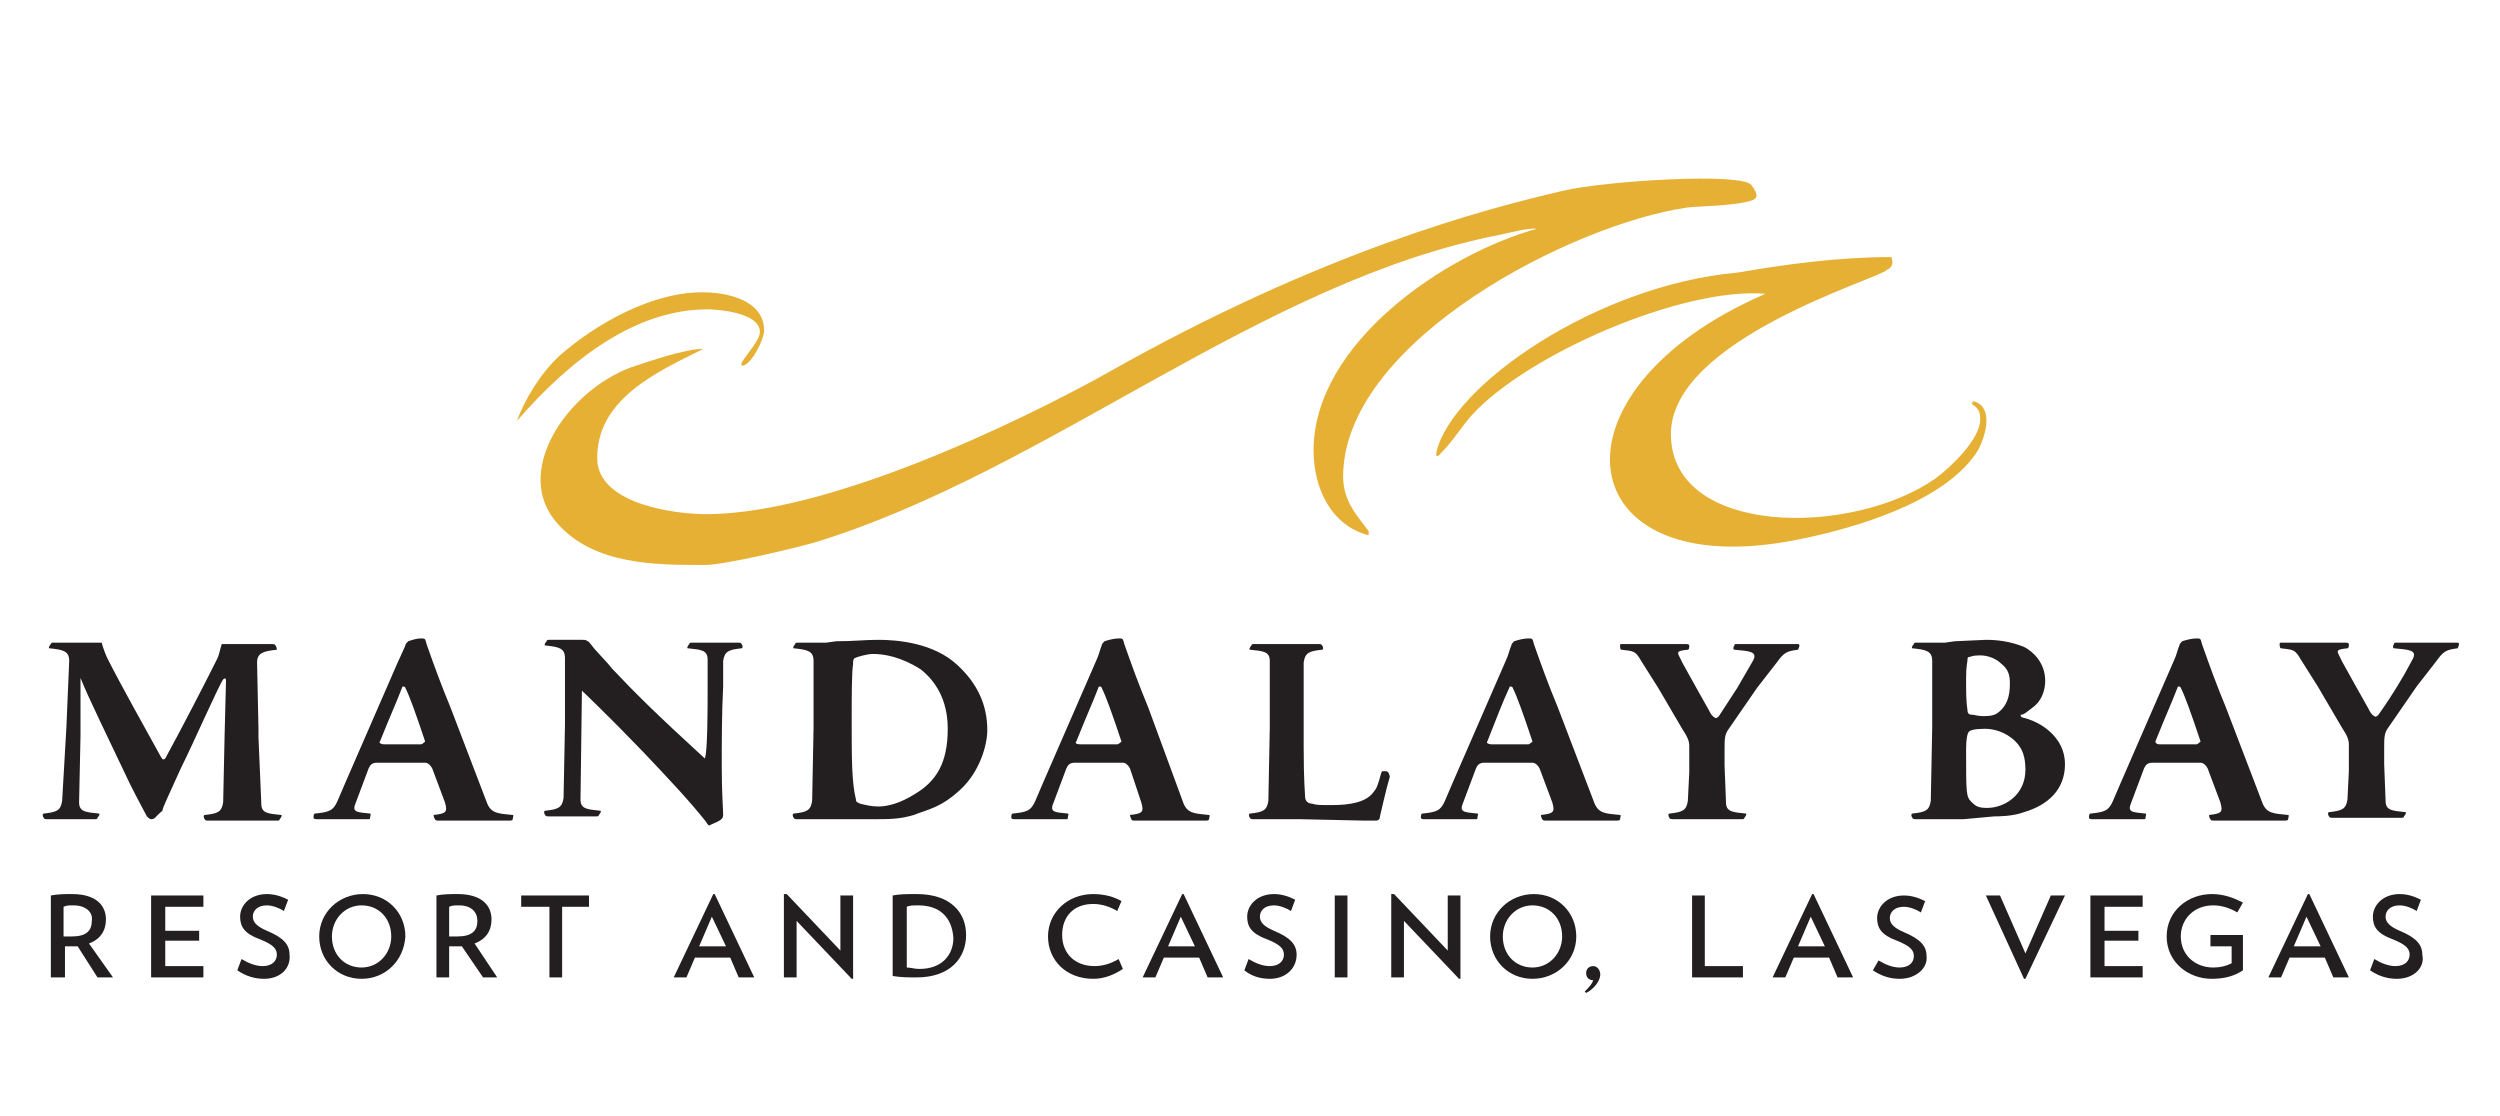 <?xml version="1.0" encoding="utf-8"?>
<!-- Generator: Adobe Illustrator 19.2.1, SVG Export Plug-In . SVG Version: 6.00 Build 0)  -->
<svg version="1.1" id="Layer_1" xmlns="http://www.w3.org/2000/svg" xmlns:xlink="http://www.w3.org/1999/xlink" x="0px" y="0px"
	 width="177px" height="79px" viewBox="0 0 177 79" style="enable-background:new 0 0 177 79;" xml:space="preserve">
<style type="text/css">
	.st0{fill:#E5B034;}
	.st1{fill:#231F20;}
</style>
<g>
	<g>
		<path class="st0" d="M96.9,37.6v0.3c-2.7-0.7-3.9-3.4-3.9-6c0-7.6,9.3-13.9,15.8-15.7c-0.5-0.1-2,0.3-2.5,0.4
			c-17.1,3.3-32,16.7-48.6,21.8c-1.4,0.4-6.4,1.6-7.8,1.6c-3.5,0-7.8,0-10.4-2.9c-3.3-3.6,0.6-9.4,5.2-11.1c1.2-0.4,3.8-1.3,5.1-1.3
			c-3.2,1.6-7.8,3.6-7.5,8.1c0.4,2.9,5.4,3.6,7.7,3.6c9.8,0,25.4-8.3,28.4-10c15.2-8.6,26.7-11.6,32.3-12.9c3-0.7,12.6-1.3,13.3-0.4
			c0.2,0.3,0.7,0.9,0,1.1c-1.2,0.4-4,0.4-4.6,0.5c-8.1,1.2-23.9,9.3-24.3,18.7C95,35.3,95.9,36.3,96.9,37.6"/>
		<path class="st0" d="M133.9,18.2c0.3,0.7-0.3,0.9-0.3,0.9c-0.4,0.6-15.4,4.9-15.3,11.7c0.1,7.2,12.8,7.2,18.7,3.1
			c1.1-0.8,3.2-2.8,3.2-4.2c0-0.5-0.1-0.8-0.6-1.1l0.1-0.2c1.6,0.4,0.8,2.8,0.2,3.7c-2.4,3.5-8.6,5.3-12.6,6.1
			c-16.3,3.3-18.3-10.5-2.3-17.4c-5.9-0.5-16.9,4.3-20.8,8.6c-0.8,0.9-1.3,1.8-2.2,2.7c0,0-0.4,0.5-0.3-0.1
			c1.1-4.7,11.3-11.8,21.3-12.7C126.5,18.7,130.2,18.2,133.9,18.2"/>
		<path class="st0" d="M49.9,20.7c1.2,0,4.2,0.4,4.2,2.7c0,0.6-0.9,2.5-1.6,2.5c0.1-0.1-0.1-0.1,0-0.2c0.4-0.7,1.3-1.6,1.3-2.2
			c0-1.4-3.1-1.6-3.7-1.6c-5,0-9.6,3.4-13.5,7.9c0.5-1.4,1.6-3.3,3-4.6C42.2,22.9,46.3,20.6,49.9,20.7"/>
	</g>
	<path class="st1" d="M61.8,46.3c-0.4,0-1.1,0.2-1.3,0.3c-0.1,0.1-0.1,0.2-0.1,0.4c-0.1,0.6-0.1,2.4-0.1,4c0,2.7,0,4.4,0.3,5.6
		c0,0.2,0.1,0.2,0.3,0.3c0.4,0.1,0.8,0.2,1.3,0.2c0.6,0,1.5-0.2,2.6-0.9c1.5-0.9,2.3-2.2,2.3-4.6c0-2.1-0.9-3.4-1.9-4.2
		C63.8,46.5,62.6,46.3,61.8,46.3L61.8,46.3z M59.8,58c-0.2,0-1.1,0-1.7,0l-1.2,0c-0.7,0-0.3,0-0.5,0c-0.2,0-0.2-0.1-0.2-0.1
		c-0.1-0.1-0.1-0.3,0-0.3c0.9-0.1,1.2-0.2,1.3-0.9l0.1-5.2l0-4.7c0-0.7-0.4-0.8-1.4-0.9c-0.1,0,0-0.2,0.1-0.3c0-0.1,0.1-0.1,0.2-0.1
		c0.2,0,1.3,0,2,0l0.7-0.1c1.3,0,2-0.1,3-0.1c1.3,0,3.9,0.2,5.6,1.8c1.4,1.3,2.1,2.8,2.1,4.6v0c0,1-0.5,2.9-1.9,4.2
		c-1.4,1.3-2.3,1.4-3.3,1.8c-1,0.3-1.7,0.3-3,0.3L59.8,58z"/>
	<path class="st1" d="M5.7,52.1l-0.1,4.7c0,0.7,0.5,0.7,1.4,0.8c0.1,0,0,0.2-0.1,0.3c0,0.1-0.1,0.1-0.2,0.1c-0.2,0-1.1,0-1.7,0
		l-1.2,0c-0.7,0-0.3,0-0.5,0c-0.2,0-0.2-0.1-0.2-0.1c-0.1-0.1-0.1-0.3,0-0.3c0.9-0.1,1.2-0.2,1.3-0.9l0.3-5.2l0.2-4.7
		c0-0.7-0.4-0.8-1.4-0.9c-0.1,0,0-0.2,0.1-0.3c0-0.1,0.1-0.1,0.2-0.1c0.2,0,1.3,0,2,0c0.6,0,0.9,0,1.4,0c0.1,0.4,0.3,0.9,0.4,1.1
		c0.9,1.8,2.7,5,3.8,7c0.1,0.2,0.2,0.2,0.3,0.1c1.2-2.2,2.7-5.1,3.7-7.1c0.1-0.2,0.2-0.7,0.3-1l1.6,0c0.7,0,1.7,0,2,0
		c0.2,0,0.2,0.1,0.2,0.1c0.1,0.1,0.1,0.3,0.1,0.3c-0.9,0.1-1.4,0.2-1.4,0.9l0.1,4.7l0,0.6l0.2,4.7c0,0.7,0.5,0.7,1.4,0.8
		c0.1,0,0,0.2-0.1,0.3c0,0.1-0.1,0.1-0.2,0.1c-0.2,0-1.4,0-2.1,0l-1,0c-0.7,0-1.6,0-1.8,0c-0.2,0-0.2-0.1-0.2-0.1
		c-0.1-0.1-0.1-0.3,0-0.3c0.9-0.1,1.2-0.2,1.3-0.9l0.1-4.7l0.1-3.9c0-0.2-0.1-0.2-0.2-0.1c-0.3,0.4-2.1,4.5-3,6.3
		c-0.9,2-1.3,2.8-1.3,3C11,57.8,11,58,10.7,58c-0.1,0-0.2-0.1-0.3-0.2c-0.1-0.2-0.6-1.1-1.2-2.3c-1.7-3.6-2.9-6-3.5-7.5L5.7,52.1z"
		/>
	<path class="st1" d="M34.5,56.9c0.3,0.7,0.8,0.7,1.8,0.8c0.1,0,0,0.2,0,0.3c0,0,0,0.1-0.2,0.1c-0.2,0-1.5,0-2.2,0l-1,0
		c-0.7,0-1.6,0-1.9,0c-0.2,0-0.2-0.1-0.2-0.1c-0.1-0.1-0.1-0.3-0.1-0.3c0.9-0.1,1-0.2,0.8-0.9l-0.9-2.4c-0.1-0.2-0.3-0.4-0.5-0.4
		c-0.6,0-2.7,0-3.4,0c-0.4,0-0.5,0.2-0.6,0.4l-0.9,2.4c-0.3,0.7,0,0.7,1,0.8c0.1,0,0,0.2,0,0.3c0,0.1,0,0.1-0.2,0.1
		c-0.2,0-1.3,0-1.9,0l-1.2,0c-0.7,0-0.3,0-0.5,0c-0.2,0-0.2-0.1-0.2-0.1c0-0.1,0-0.3,0.1-0.3c1-0.1,1.3-0.2,1.6-0.9l0.6-1.4l3.7-8.5
		c0.2-0.4,0.4-0.9,0.5-1.1c0-0.1,0.1-0.2,0.2-0.3c0.3-0.1,0.6-0.2,0.9-0.2h0c0.3,0,0.3,0,0.4,0.4c0.6,1.7,1,2.8,1.7,4.5L34.5,56.9z
		 M27.2,52.7c0.2,0,0.4,0,1.1,0c0.5,0,0.8,0,1.5,0c0.1,0,0.3-0.2,0.3-0.2c-0.7-2.1-1.1-3.2-1.4-3.8c0-0.1-0.2-0.1-0.2-0.1
		c-0.5,1.3-0.8,1.9-1.6,3.9C26.8,52.6,27,52.7,27.2,52.7L27.2,52.7z"/>
	<path class="st1" d="M83.8,56.9c0.3,0.7,0.8,0.7,1.8,0.8c0.1,0,0,0.2,0,0.3c0,0,0,0.1-0.2,0.1c-0.2,0-1.5,0-2.2,0l-1,0
		c-0.7,0-1.6,0-1.9,0c-0.2,0-0.2-0.1-0.2-0.1C80,57.8,80,57.7,80,57.7c0.9-0.1,1-0.2,0.8-0.9L80,54.4c-0.1-0.2-0.3-0.4-0.5-0.4
		c-0.6,0-2.7,0-3.4,0c-0.4,0-0.5,0.2-0.6,0.4l-0.9,2.4c-0.3,0.7,0,0.7,1,0.8c0.1,0,0,0.2,0,0.3c0,0.1,0,0.1-0.2,0.1
		c-0.2,0-1.3,0-1.9,0l-1.2,0c-0.7,0-0.3,0-0.5,0c-0.2,0-0.2-0.1-0.2-0.1c0-0.1,0-0.3,0.1-0.3c1-0.1,1.3-0.2,1.6-0.9l0.6-1.4l3.7-8.5
		c0.2-0.4,0.3-0.9,0.4-1.1c0-0.1,0.1-0.2,0.2-0.3c0.3-0.1,0.7-0.2,1-0.2h0c0.3,0,0.3,0,0.4,0.4c0.6,1.7,1,2.8,1.7,4.5L83.8,56.9z
		 M76.5,52.7c0.2,0,0.4,0,1.1,0c0.5,0,0.8,0,1.5,0c0.1,0,0.3-0.2,0.3-0.2c-0.7-2.1-1.1-3.2-1.4-3.8c0-0.1-0.2-0.1-0.2-0.1
		c-0.5,1.3-0.8,1.9-1.6,3.9C76.1,52.6,76.2,52.7,76.5,52.7L76.5,52.7z"/>
	<path class="st1" d="M112.9,56.9c0.3,0.7,0.8,0.7,1.8,0.8c0.1,0,0,0.2,0,0.3c0,0,0,0.1-0.2,0.1c-0.2,0-1.5,0-2.2,0l-1,0
		c-0.7,0-1.6,0-1.9,0c-0.2,0-0.2-0.1-0.2-0.1c-0.1-0.1-0.1-0.3-0.1-0.3c0.9-0.1,1-0.2,0.8-0.9l-0.9-2.4c-0.1-0.2-0.3-0.4-0.5-0.4
		c-0.6,0-2.7,0-3.4,0c-0.4,0-0.5,0.2-0.6,0.4l-0.9,2.4c-0.3,0.7,0,0.7,1,0.8c0.1,0,0,0.2,0,0.3c0,0.1,0,0.1-0.2,0.1
		c-0.2,0-1.3,0-1.9,0l-1.2,0c-0.7,0-0.3,0-0.5,0c-0.2,0-0.2-0.1-0.2-0.1c0-0.1,0-0.3,0.1-0.3c1-0.1,1.3-0.2,1.6-0.9l0.6-1.4l3.7-8.5
		c0.2-0.4,0.3-0.9,0.4-1.1c0-0.1,0.1-0.2,0.2-0.3c0.3-0.1,0.7-0.2,1-0.2h0c0.3,0,0.3,0,0.4,0.4c0.6,1.7,1,2.8,1.7,4.5L112.9,56.9z
		 M105.6,52.7c0.2,0,0.4,0,1.1,0c0.5,0,0.8,0,1.5,0c0.1,0,0.3-0.2,0.3-0.2c-0.7-2.1-1.1-3.2-1.4-3.8c0-0.1-0.2-0.1-0.2-0.1
		c-0.6,1.3-0.8,1.9-1.6,3.9C105.2,52.6,105.4,52.7,105.6,52.7L105.6,52.7z"/>
	<path class="st1" d="M160.2,56.9c0.3,0.7,0.8,0.7,1.8,0.8c0.1,0,0,0.2,0,0.3c0,0,0,0.1-0.2,0.1c-0.2,0-1.5,0-2.2,0l-1,0
		c-0.7,0-1.6,0-1.9,0c-0.2,0-0.2-0.1-0.2-0.1c-0.1-0.1-0.1-0.3-0.1-0.3c0.9-0.1,1-0.2,0.8-0.9l-0.9-2.4c-0.1-0.2-0.3-0.4-0.5-0.4
		c-0.6,0-2.7,0-3.4,0c-0.4,0-0.5,0.2-0.6,0.4l-0.9,2.4c-0.3,0.7,0,0.7,1,0.8c0.1,0,0,0.2,0,0.3c0,0.1,0,0.1-0.2,0.1
		c-0.2,0-1.3,0-1.9,0l-1.2,0c-0.7,0-0.3,0-0.5,0c-0.2,0-0.2-0.1-0.2-0.1c0-0.1,0-0.3,0.1-0.3c1-0.1,1.3-0.2,1.6-0.9l0.6-1.4l3.7-8.5
		c0.2-0.4,0.3-0.9,0.4-1.1c0-0.1,0.1-0.2,0.2-0.3c0.3-0.1,0.7-0.2,1-0.2h0c0.3,0,0.3,0,0.4,0.4c0.6,1.7,1,2.8,1.7,4.5L160.2,56.9z
		 M152.9,52.7c0.2,0,0.4,0,1.1,0c0.5,0,0.8,0,1.5,0c0.1,0,0.3-0.2,0.3-0.2c-0.7-2.1-1.1-3.2-1.4-3.8c0-0.1-0.2-0.1-0.2-0.1
		c-0.5,1.3-0.8,1.9-1.6,3.9C152.6,52.6,152.7,52.7,152.9,52.7L152.9,52.7z"/>
	<path class="st1" d="M50.1,48.7l0-2c0-0.7-0.5-0.7-1.4-0.8c-0.1,0,0-0.2,0.1-0.3c0-0.1,0.1-0.1,0.2-0.1c0.2,0,1,0,1.6,0l1.2,0
		c0.7,0,0.3,0,0.5,0c0.2,0,0.2,0.1,0.2,0.1c0.1,0.1,0.1,0.3,0,0.3c-0.9,0.1-1.2,0.2-1.3,0.9l0,1.8c-0.1,1.8-0.1,4.1-0.1,5.7
		c0,1.9,0.1,3,0.1,3.4c0,0.3-0.2,0.4-0.9,0.7c-0.1,0.1-0.2,0-0.3-0.2c-1.1-1.4-2.6-3-4.5-5c-2.4-2.5-4.3-4.3-4.3-4.3l-0.1,7.7
		c0,0.7,0.5,0.7,1.4,0.8c0.1,0,0,0.2-0.1,0.3c0,0.1-0.1,0.1-0.2,0.1c-0.2,0-1.1,0-1.7,0l-1.2,0c-0.7,0-0.3,0-0.5,0
		c-0.2,0-0.2-0.1-0.2-0.1c-0.1-0.1-0.1-0.3,0-0.3c0.9-0.1,1.2-0.2,1.3-0.9l0.1-5.2l0-4.7c0-0.7-0.4-0.8-1.4-0.9
		c-0.1,0,0-0.2,0.1-0.3c0-0.1,0.1-0.1,0.2-0.1c0.2,0,0.9,0,1.6,0h0.7c0.2,0,0.3,0,0.4,0.1c0.1,0,0.2,0.2,0.3,0.3
		c0.2,0.3,1.2,1.3,1.4,1.6c1.6,1.7,3,3.1,6.6,6.4C50.1,53.3,50.1,50.1,50.1,48.7"/>
	<path class="st1" d="M92.1,58c-0.2,0-1.1,0-1.7,0l-1.2,0c-0.7,0-0.3,0-0.5,0c-0.2,0-0.2-0.1-0.2-0.1c-0.1-0.1-0.1-0.3,0-0.3
		c0.9-0.1,1.2-0.2,1.3-0.9l0.1-5.2l0-1.3l0-1.5l0-1.9c0-0.7-0.5-0.7-1.4-0.8c-0.1,0,0-0.2,0.1-0.3c0-0.1,0.1-0.1,0.2-0.1
		c0.2,0,1,0,1.6,0l1.9,0c0.7,0,0.9,0,1.1,0c0.2,0,0.2,0.1,0.2,0.1c0.1,0.1,0.1,0.3,0,0.3c-0.9,0.1-1.2,0.2-1.3,0.9l0,1.8l0,1.7v2.4
		c0,2.7,0.1,3.3,0.1,3.6c0,0.3,0.2,0.5,0.5,0.5c0.3,0.1,0.5,0.1,1.4,0.1c1.3,0,2.5-0.2,3-1c0.2-0.2,0.3-0.6,0.5-1.3
		c0-0.1,0.1-0.1,0.2-0.1h0c0.2,0,0.2,0,0.3,0.1c0,0,0.1,0.2,0.1,0.3c-0.3,1-0.5,2-0.7,2.8c0,0.2-0.1,0.3-0.3,0.3c-0.2,0,0,0-0.8,0
		L92.1,58z"/>
	<path class="st1" d="M123,48.7l1.1-1.9c0.4-0.7-0.3-0.7-1.3-0.8c-0.1,0-0.1-0.2,0-0.3c0-0.1,0-0.1,0.2-0.1c0.2,0,1.7,0,2.4,0l0.9,0
		c0.5,0,0.8,0,1,0c0.1,0,0.1,0.1,0.1,0.1c0,0.1-0.1,0.3-0.1,0.3c-0.8,0.1-1,0.2-1.5,0.9l-1.4,1.8l-2,2.9c-0.3,0.4-0.3,0.7-0.3,1.5
		l0,1.1l0.1,2.6c0,0.7,0.5,0.7,1.4,0.8c0.1,0,0,0.2-0.1,0.3c0,0.1-0.1,0.1-0.2,0.1c-0.2,0-2.5,0-3.2,0l-1.2,0c-0.7,0-0.3,0-0.5,0
		c-0.2,0-0.2-0.1-0.2-0.1c-0.1-0.1-0.1-0.3,0-0.3c0.9-0.1,1.2-0.2,1.3-0.9l0.1-2l0-1.9c0-0.3-0.1-0.6-0.5-1.2l-1.7-2.9l-1.2-1.9
		c-0.4-0.7-0.5-0.7-1.4-0.8c-0.1,0-0.1-0.2-0.1-0.3c0-0.1,0-0.1,0.2-0.1c0.2,0,0.5,0,1.2,0l2.2,0c0.7,0,0.9,0,1.1,0
		c0.2,0,0.2,0.1,0.2,0.1c0,0.1,0,0.3-0.1,0.3c-1,0.1-0.7,0.2-0.4,0.9l1,1.8l0.9,1.6c0.1,0.2,0.2,0.4,0.4,0.5c0.1,0.1,0.2,0,0.3-0.1
		L123,48.7z"/>
	<path class="st1" d="M170.8,46.7c0.4-0.7-0.3-0.7-1.3-0.8c-0.1,0-0.1-0.2,0-0.3c0-0.1,0-0.1,0.2-0.1c0.2,0,1.7,0,2.4,0l0.9,0
		c0.5,0,0.8,0,1,0c0.1,0,0.1,0.1,0.1,0.1c0,0.1-0.1,0.3-0.1,0.3c-0.8,0.1-1,0.2-1.5,0.9l-1.4,1.8l-2,2.9c-0.3,0.4-0.3,0.7-0.3,1.5
		l0,1.1l0.1,2.6c0,0.7,0.5,0.7,1.4,0.8c0.1,0,0,0.2-0.1,0.3c0,0.1-0.1,0.1-0.2,0.1c-0.2,0-2.5,0-3.2,0l-1.2,0c-0.7,0-0.3,0-0.5,0
		c-0.2,0-0.2-0.1-0.2-0.1c-0.1-0.1-0.1-0.3,0-0.3c0.9-0.1,1.2-0.2,1.3-0.9l0.1-2l0-1.9c0-0.3-0.1-0.6-0.5-1.2l-1.7-2.9l-1.2-1.9
		c-0.4-0.7-0.5-0.7-1.4-0.8c-0.1,0-0.1-0.2-0.1-0.3c0-0.1,0-0.1,0.2-0.1c0.2,0,0.5,0,1.2,0l2.2,0c0.7,0,0.9,0,1.1,0
		c0.2,0,0.2,0.1,0.2,0.1c0,0.1,0,0.3-0.1,0.3c-1,0.1-0.7,0.2-0.4,0.9l1,1.8l0.9,1.6c0.1,0.2,0.2,0.4,0.4,0.5c0.1,0.1,0.2,0,0.3-0.1
		c1.2-1.7,1.6-2.5,1.8-2.8L170.8,46.7z"/>
	<path class="st1" d="M139,58c-0.2,0-1.1,0-1.7,0l-1.2,0c-0.7,0-0.3,0-0.5,0c-0.2,0-0.2-0.1-0.2-0.1c-0.1-0.1-0.1-0.3,0-0.3
		c0.9-0.1,1.2-0.2,1.3-0.9l0.1-5.2l0-4.7c0-0.7-0.4-0.8-1.4-0.9c-0.1,0,0-0.2,0.1-0.3c0-0.1,0.1-0.1,0.2-0.1c0.2,0,1.3,0,2,0
		l0.7-0.1l2.2-0.1c0.8,0,1.7,0.1,2.7,0.5c0.6,0.3,1.5,1.1,1.5,2.4c0,0.6-0.2,1.4-0.9,1.9c-0.4,0.3-0.6,0.5-0.8,0.5
		c-0.1,0,0,0.2,0.1,0.2c1.3,0.3,3,1.4,3,3.3c0,1.8-1.2,2.9-2.9,3.4c-0.8,0.3-1.8,0.3-2.1,0.3L139,58z M140.7,57.2
		c1.2,0,2.7-0.9,2.7-2.7c0-0.9-0.2-1.5-0.7-2c-0.7-0.7-1.6-0.9-2.1-0.9c-0.3,0-1,0-1.2,0.2c-0.1,0.1-0.2,0.5-0.2,1.2
		c0,3.3,0,3.4,0.4,3.8C139.9,57.1,140.1,57.2,140.7,57.2L140.7,57.2z M142.3,48.4c0-0.6-0.1-1-0.6-1.4c-0.4-0.4-1-0.6-1.5-0.6
		c-0.1,0-0.5,0-0.7,0.1c-0.2,0-0.2,0.1-0.2,0.2c0,0.2-0.1,0.4-0.1,1.3c0,1,0,1.7,0.1,2.3c0,0.2,0.1,0.3,0.3,0.3
		c0.2,0,0.4,0.1,0.8,0.1c0.3,0,0.7,0,1-0.2C142.1,50,142.3,49.3,142.3,48.4L142.3,48.4z"/>
	<path class="st1" d="M5.2,64.1c-0.3,0-0.5,0-0.7,0.1v2.1c0.2,0,0.4,0,0.6,0c1,0,1.4-0.4,1.4-1.1C6.6,64.6,6.1,64.1,5.2,64.1
		 M6.9,69.2L5.5,67c-0.1,0-0.2,0-0.3,0c-0.2,0-0.4,0-0.6,0v2.2H3.6v-5.8c0.5-0.1,1-0.1,1.5-0.1c1.7,0,2.4,0.8,2.4,1.8
		c0,0.8-0.4,1.4-1.2,1.7L8,69.2H6.9z"/>
	<polygon class="st1" points="10.7,69.2 10.7,63.4 14.4,63.4 14.4,64.2 11.7,64.2 11.7,65.9 14.1,65.9 14.1,66.6 11.7,66.6 
		11.7,68.4 14.4,68.4 14.4,69.2 	"/>
	<path class="st1" d="M18.7,69.3c-0.7,0-1.3-0.2-1.9-0.6l0.3-0.8c0.5,0.3,1,0.5,1.5,0.5c0.7,0,1-0.4,1-0.8c0-0.4-0.2-0.7-1.2-1.1
		c-1.1-0.4-1.4-0.9-1.4-1.6c0-0.8,0.7-1.6,1.9-1.6c0.6,0,1.1,0.2,1.5,0.4l-0.3,0.8c-0.3-0.2-0.8-0.4-1.2-0.4c-0.7,0-1,0.4-1,0.8
		c0,0.4,0.3,0.7,1,1c1.2,0.5,1.6,1,1.6,1.7C20.6,68.5,19.9,69.3,18.7,69.3"/>
	<path class="st1" d="M25.6,64.1c-1.2,0-2.1,1-2.1,2.2c0,1.3,0.9,2.2,2.1,2.2c1.2,0,2.1-1,2.1-2.2C27.7,65,26.8,64.1,25.6,64.1
		 M25.6,69.3c-1.7,0-3-1.3-3-3c0-1.7,1.4-3,3.1-3c1.7,0,3,1.3,3,3C28.6,68,27.3,69.3,25.6,69.3"/>
	<path class="st1" d="M32.5,64.1c-0.3,0-0.5,0-0.7,0.1v2.1c0.2,0,0.4,0,0.6,0c1,0,1.4-0.4,1.4-1.1C33.8,64.6,33.4,64.1,32.5,64.1
		 M34.2,69.2L32.7,67c-0.1,0-0.2,0-0.3,0c-0.2,0-0.4,0-0.6,0v2.2h-0.9v-5.8c0.5-0.1,1-0.1,1.5-0.1c1.7,0,2.4,0.8,2.4,1.8
		c0,0.8-0.4,1.4-1.2,1.7l1.6,2.4H34.2z"/>
	<polygon class="st1" points="39.8,64.2 39.8,69.2 38.9,69.2 38.9,64.2 36.9,64.2 36.9,63.4 41.7,63.4 41.7,64.2 	"/>
	<path class="st1" d="M50.4,64.9l-0.9,2.1h1.9L50.4,64.9z M52.3,69.2l-0.6-1.4h-2.5l-0.6,1.4h-0.9l2.8-5.9h0.1l2.8,5.9H52.3z"/>
	<polygon class="st1" points="60.3,69.3 56.4,65.2 56.4,69.2 55.5,69.2 55.5,63.3 55.7,63.3 59.5,67.3 59.5,63.4 60.4,63.4 
		60.4,69.3 	"/>
	<path class="st1" d="M65,64.1c-0.3,0-0.6,0-0.8,0.1v4.3c0.3,0,0.5,0.1,0.9,0.1c1.6,0,2.4-1,2.4-2.2C67.4,65,66.6,64.1,65,64.1
		 M64.9,69.2c-0.6,0-1.1,0-1.7-0.1v-5.7c0.5-0.1,1-0.1,1.7-0.1c2.4,0,3.5,1.3,3.5,2.9C68.4,67.8,67.3,69.2,64.9,69.2"/>
	<path class="st1" d="M77.4,69.3c-1.9,0-3.2-1.3-3.2-3c0-1.7,1.4-3,3.2-3c0.8,0,1.5,0.2,2,0.5l-0.3,0.7c-0.5-0.3-1.1-0.5-1.7-0.5
		c-1.4,0-2.2,0.9-2.2,2.2c0,1.3,0.9,2.2,2.3,2.2c0.6,0,1.2-0.2,1.7-0.5l0.3,0.7C78.9,69,78.2,69.3,77.4,69.3"/>
	<path class="st1" d="M83.6,64.9l-0.9,2.1h1.9L83.6,64.9z M85.5,69.2l-0.6-1.4h-2.5l-0.6,1.4h-0.9l2.8-5.9h0.1l2.8,5.9H85.5z"/>
	<path class="st1" d="M89.9,69.3c-0.7,0-1.3-0.2-1.8-0.6l0.3-0.8c0.5,0.3,1,0.5,1.5,0.5c0.7,0,1-0.4,1-0.8c0-0.4-0.2-0.7-1.2-1.1
		c-1.1-0.4-1.4-0.9-1.4-1.6c0-0.8,0.7-1.6,1.9-1.6c0.6,0,1.1,0.2,1.5,0.4l-0.3,0.8c-0.3-0.2-0.8-0.4-1.2-0.4c-0.7,0-1,0.4-1,0.8
		c0,0.4,0.3,0.7,1,1c1.2,0.5,1.6,1,1.6,1.7C91.8,68.5,91.1,69.3,89.9,69.3"/>
	<rect x="94.5" y="63.4" class="st1" width="0.9" height="5.8"/>
	<polygon class="st1" points="103.3,69.3 99.4,65.2 99.4,69.2 98.5,69.2 98.5,63.3 98.7,63.3 102.5,67.3 102.5,63.4 103.4,63.4 
		103.4,69.3 	"/>
	<path class="st1" d="M108.5,64.1c-1.2,0-2.1,1-2.1,2.2c0,1.3,0.9,2.2,2.1,2.2c1.2,0,2.1-1,2.1-2.2C110.6,65,109.7,64.1,108.5,64.1
		 M108.5,69.3c-1.7,0-3-1.3-3-3c0-1.7,1.4-3,3.1-3c1.7,0,3,1.3,3,3C111.6,68,110.2,69.3,108.5,69.3"/>
	<path class="st1" d="M112.3,70.3l-0.1-0.1c0.3-0.3,0.5-0.5,0.6-0.8c-0.3,0-0.5-0.2-0.5-0.5c0-0.3,0.2-0.5,0.5-0.5
		c0.3,0,0.5,0.3,0.5,0.6C113.3,69.4,112.9,70,112.3,70.3"/>
	<polygon class="st1" points="119.8,69.2 119.8,63.4 120.7,63.4 120.7,68.4 123.4,68.4 123.4,69.2 	"/>
	<path class="st1" d="M128.2,64.9l-0.9,2.1h1.9L128.2,64.9z M130.1,69.2l-0.6-1.4h-2.5l-0.6,1.4h-0.9l2.8-5.9h0.1l2.8,5.9H130.1z"/>
	<path class="st1" d="M134.5,69.3c-0.7,0-1.3-0.2-1.9-0.6L133,68c0.5,0.3,1,0.5,1.5,0.5c0.7,0,1-0.4,1-0.8c0-0.4-0.2-0.7-1.2-1.1
		c-1.1-0.4-1.4-0.9-1.4-1.6c0-0.8,0.7-1.6,1.9-1.6c0.6,0,1.1,0.2,1.5,0.4l-0.3,0.8c-0.3-0.2-0.8-0.4-1.2-0.4c-0.7,0-1,0.4-1,0.8
		c0,0.4,0.3,0.7,1,1c1.2,0.5,1.6,1,1.6,1.7C136.5,68.5,135.7,69.3,134.5,69.3"/>
	<polygon class="st1" points="143.4,69.3 143.3,69.3 140.6,63.4 141.6,63.4 143.4,67.5 145.2,63.4 146.2,63.4 	"/>
	<polygon class="st1" points="148,69.2 148,63.4 151.7,63.4 151.7,64.2 149,64.2 149,65.9 151.4,65.9 151.4,66.6 149,66.6 149,68.4 
		151.7,68.4 151.7,69.2 	"/>
	<path class="st1" d="M158.8,66.2v2.5c-0.6,0.4-1.3,0.6-2.2,0.6c-1.7,0-3.2-1.2-3.2-3c0-1.8,1.5-3,3.2-3c0.9,0,1.6,0.3,2.2,0.6
		l-0.4,0.7c-0.5-0.3-1.1-0.5-1.7-0.5c-1.4,0-2.3,1-2.3,2.2c0,1.3,1,2.2,2.3,2.2c0.5,0,0.9-0.1,1.3-0.3V67h-1.5v-0.8H158.8z"/>
	<path class="st1" d="M163.3,64.9l-0.9,2.1h1.9L163.3,64.9z M165.2,69.2l-0.6-1.4h-2.5l-0.6,1.4h-0.9l2.8-5.9h0.1l2.8,5.9H165.2z"/>
	<path class="st1" d="M169.7,69.3c-0.7,0-1.3-0.2-1.9-0.6l0.3-0.8c0.5,0.3,1,0.5,1.5,0.5c0.7,0,1-0.4,1-0.8c0-0.4-0.2-0.7-1.2-1.1
		c-1.1-0.4-1.4-0.9-1.4-1.6c0-0.8,0.7-1.6,1.9-1.6c0.6,0,1.1,0.2,1.5,0.4l-0.3,0.8c-0.3-0.2-0.8-0.4-1.2-0.4c-0.7,0-1,0.4-1,0.8
		c0,0.4,0.3,0.7,1,1c1.2,0.5,1.6,1,1.6,1.7C171.7,68.5,170.9,69.3,169.7,69.3"/>
</g>
</svg>
